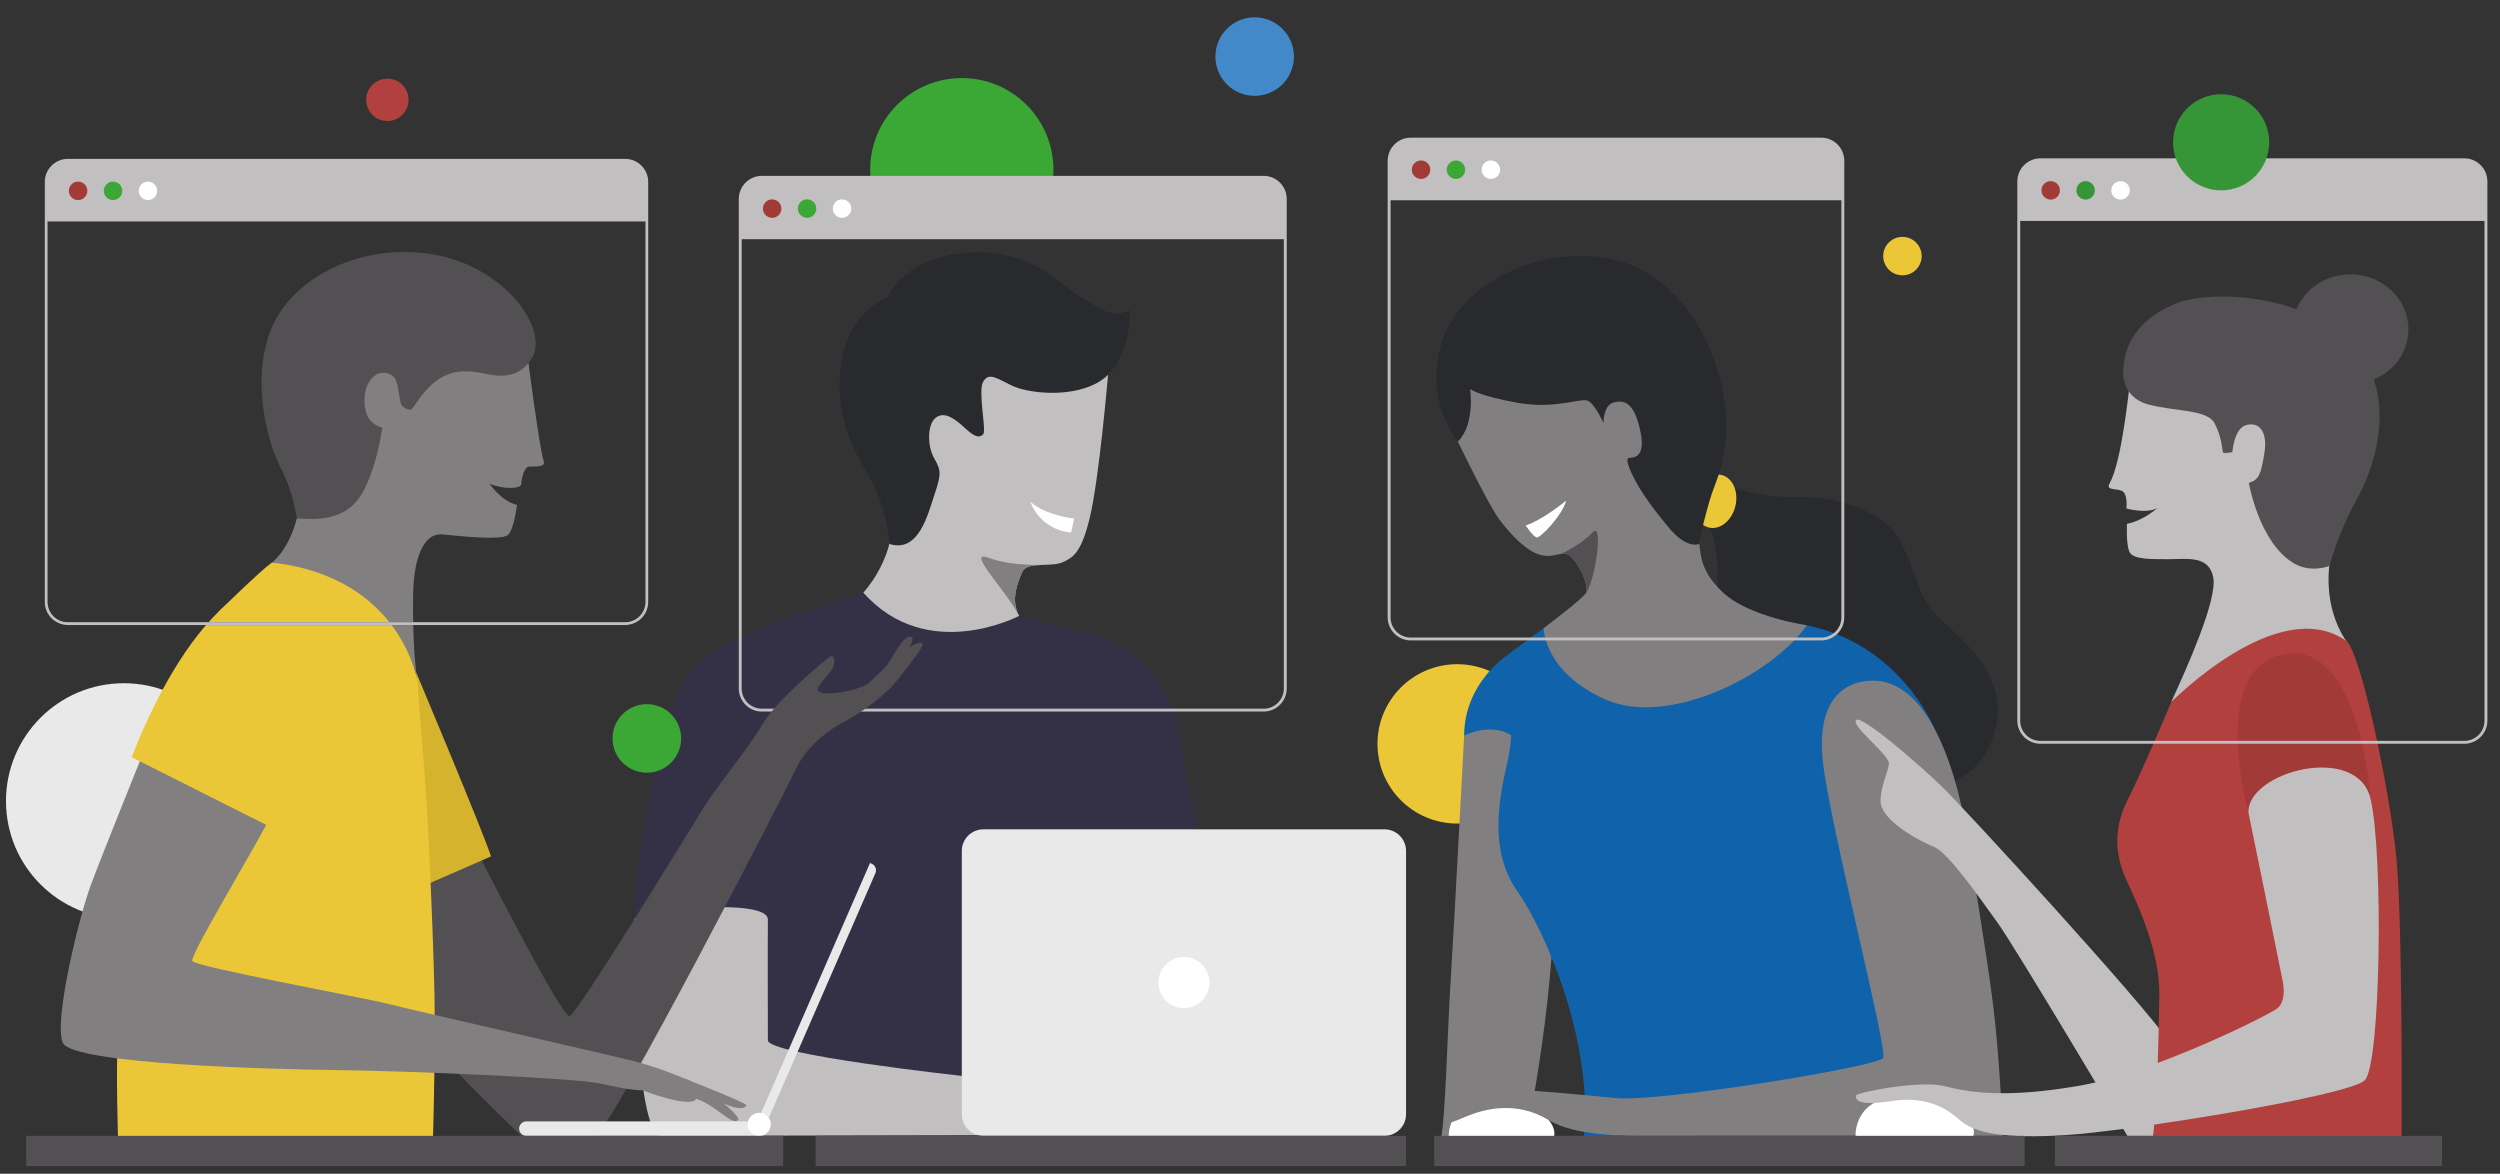 <?xml version="1.0" encoding="utf-8"?>
<!-- Generator: Adobe Illustrator 23.0.4, SVG Export Plug-In . SVG Version: 6.00 Build 0)  -->
<svg version="1.1" id="Layer_1" xmlns="http://www.w3.org/2000/svg" xmlns:xlink="http://www.w3.org/1999/xlink" x="0px" y="0px"
	 width="1733.768px" height="813.991px" viewBox="0 0 1733.768 813.991" enable-background="new 0 0 1733.768 813.991"
	 xml:space="preserve">
<rect x="0" y="0" width="1733.768" height="813.991" fill="#333333" stroke="none"/>
<g>
	<path fill="#3BA735" d="M730.573,117.689c0,35.097-28.452,33.382-63.549,33.382c-35.097,0-63.549,1.716-63.549-33.382
		s28.452-63.549,63.549-63.549C702.121,54.139,730.573,82.591,730.573,117.689z"/>
</g>
<g>
	<circle fill="#EBC738" cx="1010.552" cy="515.884" r="55.261"/>
</g>
<g>
	<path fill="#343147" d="M598.735,410.99c0,0-27.212,9.651-46.212,15.651s-56.969,20.158-72,36.5
		c-24.314,26.435-41.828,148.166-40.664,174.583h92.664c0,0-2,105.499,0,108.999s112.5,3.417,147,8.417s153.5-166,153.5-166
		s-14.5-74.5-18.5-93s-27-48-53-55s-54.733-14.013-54.733-14.013L598.735,410.99z"/>
</g>
<g>
	<path fill="#C2BFC0" d="M439.86,637.724c0,0-0.503,149.982,18.831,149.982c19.333,0,219.667-0.453,219.667-0.453l-11.333-41.112
		c0,0-134.5-14.667-134.5-24.667c0-15.023-0.167-67.834,0-83.75C532.69,621.807,439.858,631.69,439.86,637.724z"/>
</g>
<g>
	<g>
		<path fill="#C2BFC0" d="M876.357,123.452h-348c-8.284,0-15,6.716-15,15v27.43h378v-27.43
			C891.357,130.168,884.641,123.452,876.357,123.452z"/>
	</g>
	<g>
		<g>
			<circle fill="#A23A38" cx="535.496" cy="144.667" r="6.403"/>
		</g>
		<g>
			<circle fill="#3BA735" cx="559.718" cy="144.667" r="6.403"/>
		</g>
		<g>
			<circle fill="#FFFFFF" cx="583.94" cy="144.667" r="6.403"/>
		</g>
	</g>
	<g>
		<path fill="#C2BFC0" d="M876.357,493.474h-348c-8.822,0-16-7.178-16-16V137.96c0-8.822,7.178-16,16-16h348c8.822,0,16,7.178,16,16
			v339.514C892.357,486.296,885.179,493.474,876.357,493.474z M528.357,123.96c-7.72,0-14,6.28-14,14v339.514c0,7.72,6.28,14,14,14
			h348c7.72,0,14-6.28,14-14V137.96c0-7.72-6.28-14-14-14H528.357z"/>
	</g>
</g>
<g>
	<path fill="#535053" d="M600.232,476.141c0-0.5,13.2-12.502,15.125-15.167c4.333-6,10.994-20.643,16.542-19.379
		c3.125,0.712-2.333,10.045-7,20.712S600.232,476.141,600.232,476.141z"/>
</g>
<g>
	<path fill="#535053" d="M331.524,591.641c0,0,58,114.5,63.5,113s84.5-131,93.5-145.5s31-40.5,40-56.5s42.843-44.324,47.062-47.188
		c1.75-1.188,4.604,0.944,2.121,7.247c-2.141,5.434-13.004,13.666-10.004,16.666s19.32,1.274,30.32-3.226s26-18.546,31-24.773
		s10-6.227,11-4.727s-18,26-22.5,30.5s-18,16-30.5,22.5s-27.5,17.5-35.5,34.5s-127,248.13-138.5,253.565s-51.5,0-51.5,0
		s-65.475-62.219-84.975-89.719s11.975-81.346,11.975-81.346S318.667,566.603,331.524,591.641z"/>
</g>
<g>
	<path fill="#D6B32C" d="M288.524,466.141c0,0,46.5,110.563,52,127.781l-52,22.719C288.524,616.641,276.024,470.641,288.524,466.141
		z"/>
</g>
<g>
	<circle fill="#EAE9EA" cx="85.884" cy="555.554" r="81.734"/>
</g>
<g>
	<path fill="#EBC738" d="M151.836,424.006c0,0,28.402-27.937,36.688-33.865c0,0,51.449-4.145,73.5,23.5
		c22.613,28.349,27.5,59,27.5,59s3,41,5,64.5s7,128.5,7,171.5s-1.5,89.564-1.5,89.564l-218-3.064c0,0-2-56.5,0-81s71-213.5,71-213.5
		L151.836,424.006z"/>
</g>
<g>
	<path fill="#827F80" d="M188.524,390.141c0,0,13-9,18.5-35.5s21-102,21-102s63.5-17.5,65-17.5s49.5,5.5,49.5,5.5l23.5,7.5
		c0,0,8.167,63.375,11,71.5c1.773,5.085-7.5,3.5-10.5,4s-5,8.5-5,12s-12.667,3.833-22-0.167c0,0,8,12.167,19,14.667
		c0,0-2,17.5-6.5,21s-30,1-45-0.5s-19,21.115-20,31.307c-1,10.193-1,50.693,2.5,70.693
		C289.524,472.641,278.524,400.141,188.524,390.141z"/>
</g>
<g>
	<path fill="#535053" d="M205.858,359.595c0,0-2.334-18.454-11.334-35.454s-21-61.5-6-97s63.5-59.5,113-50.5
		s79.533,52.086,67.165,72.074c-9.828,15.883-26,11.694-33.984,10.113c-12.625-2.5-22.109-1.755-31.805,5.063
		c-8,5.625-14.625,16.25-16.375,18.75s-4.116,1.737-7.633-1.177c-2.201-1.823-2.034-15.49-5.345-19.485
		c-4-4.827-12.582-5.456-17.704,3.118c-5.122,8.574-3.142,22.333,1.089,26.675c4.231,4.342,8.264,4.724,8.264,4.724
		s-2.672,17.258-7.126,29.84c-4.454,12.582-9.379,23.471-20.821,29.172C226.899,360.665,217.335,360.118,205.858,359.595z"/>
</g>
<g>
	<path fill="#827F80" d="M474.43,747.86c0,0,42.677,16.738,43.094,18.531c0.233,1.004-3.814,6.583-24.667-6.083
		C474.747,749.306,474.43,747.86,474.43,747.86z"/>
</g>
<g>
	<path fill="#827F80" d="M446.274,756.416c0,0,32.924,12.548,36.592,5.635c0.788-1.485-11.446-9.236-11.446-9.236
		S448.244,747.983,446.274,756.416z"/>
</g>
<g>
	<path fill="#827F80" d="M99.524,521.641c0,0-28.5,70.5-36.5,92s-26,94.5-19.5,109.5s148,18.5,192,19s162.833,5.296,180.833,9.296
		s25.167,5.037,33.167,4.537s21.443,2.701,32,5.667c14.833,4.167,25.958,19.484,30.353,15.075
		c1.583-1.588-7.353-9.575-16.853-17.575s-37-18.5-54.5-23s-147.5-34-169.5-39.5s-135.667-26.167-137.667-30.167
		s47.667-85.5,55.167-102S113.139,487.787,99.524,521.641z"/>
</g>
<g>
	<circle fill="#3BA735" cx="448.581" cy="512.101" r="23.783"/>
</g>
<g>
	<path fill="#C2BFC0" d="M598.735,410.99c0,0,20.348-21.453,20.348-51.072s55.431-124.777,55.431-124.777l93.941,24.76
		c0,0-6.173,72.419-12.771,99.51c-5.91,24.265-11.683,27.123-18.021,30.228c-8.578,4.203-25.224-0.701-28.732,7.017
		c-3.508,7.718-8.093,20.152-2.141,30.472C706.79,427.128,642.94,460.807,598.735,410.99z"/>
</g>
<g>
	<path fill="#292A2E" d="M616.801,377.211c0,0-1.311-25.248-14.278-47.071c-12.181-20.5-24.987-45.5-18.584-81.5
		c5.898-33.158,31.584-42.5,31.584-42.5s12.445-30.995,63.029-31.145c39.971-0.119,58.471,24.395,71.221,31.145
		c9.11,4.823,20.25,16,33.75,9c0,0,1.526,37.726-23.25,50.75c-19.5,10.25-48.25,6.628-58.75,1.439s-15.784-9.189-19.642-2.689
		s2.358,34,0,36.5s-5.358,2.5-12.358-4s-14.35-12.182-20.5-7.5c-6.15,4.682-6,20-1,28.5s4.5,11.5,0,25
		S637.079,383.782,616.801,377.211z"/>
</g>
<g>
	<path fill="#EAE9EA" d="M532.524,782.71c0,2.759-2.237,4.996-4.996,4.996H365.019c-2.759,0-4.996-2.237-4.996-4.996l0,0
		c0-2.759,2.237-4.996,4.996-4.996h162.508C530.287,777.714,532.524,779.95,532.524,782.71L532.524,782.71z"/>
</g>
<g>
	<g>
		<path fill="#EAE9EA" d="M604.509,598.976l-1.146-0.499l-79.705,182.985l1.146,0.499c2.532,1.103,5.478-0.056,6.581-2.587
			l75.711-173.817C608.2,603.025,607.041,600.078,604.509,598.976z"/>
	</g>
</g>
<g>
	<g>
		<path d="M1345.852,788.705h-162.509c-3.306,0-5.995-2.689-5.995-5.995c0-3.307,2.689-5.996,5.995-5.996h162.509
			c3.307,0,5.996,2.689,5.996,5.996C1351.848,786.016,1349.158,788.705,1345.852,788.705z M1183.343,778.714
			c-2.203,0-3.995,1.793-3.995,3.996s1.792,3.995,3.995,3.995h162.509c2.203,0,3.996-1.792,3.996-3.995s-1.793-3.996-3.996-3.996
			H1183.343z"/>
	</g>
	<g>
		<path d="M1184.348,788.71c-4.963,0-9-4.037-9-9s4.037-9,9-9s9,4.037,9,9S1189.311,788.71,1184.348,788.71z M1184.348,772.71
			c-3.859,0-7,3.141-7,7s3.141,7,7,7s7-3.141,7-7S1188.207,772.71,1184.348,772.71z"/>
	</g>
	<g>
		<g>
			<path d="M1184.072,783.378c-2.39,0-4.55-1.415-5.504-3.604l-75.711-173.817c-0.641-1.47-0.67-3.101-0.083-4.592
				c0.586-1.491,1.719-2.665,3.188-3.306l2.063-0.897l0.399,0.916l80.104,183.902l-2.062,0.898
				C1185.703,783.21,1184.898,783.378,1184.072,783.378z M1106.99,599.792l-0.229,0.101c-0.979,0.427-1.734,1.209-2.125,2.203
				c-0.392,0.995-0.371,2.082,0.056,3.062l75.711,173.817c0.636,1.46,2.076,2.403,3.67,2.403c0.549,0,1.086-0.112,1.595-0.334
				l0.229-0.1L1106.99,599.792z"/>
		</g>
	</g>
</g>
<g>
	<path fill="#EAE9EA" d="M975.108,772.705c0,8.284-6.716,15-15,15H682.024c-8.284,0-15-6.716-15-15V590.141c0-8.284,6.716-15,15-15
		h278.085c8.284,0,15,6.716,15,15V772.705z"/>
</g>
<g>
	<circle fill="#FFFFFF" cx="821.066" cy="681.423" r="17.718"/>
</g>
<g>
	<circle fill="#EBC738" cx="1319.357" cy="177.598" r="13.333"/>
</g>
<g>
	<path fill="#292A2E" d="M1199.774,337.391c0,0,22.75,8,45.25,7.25s47.25,5.5,63.5,19s19.75,46.5,31,59.25s39.5,31.583,45,59.75
		c5.5,28.167-13.5,57.5-37.25,61.25s-157.666-105.389-157.666-105.389s5.61-55.531-3.987-72.946
		C1185.621,365.556,1185.024,344.391,1199.774,337.391z"/>
</g>
<g>
	<path fill="#827F80" d="M1015.395,510.238c0,0-7.712,145.967-9.527,172.922c-1.815,26.954-3.542,95.953-6.724,107.184
		c-3.182,11.231-3.182,11.231-3.182,11.231l60.798-4.959c0,0,21.262-96.046,21.248-182.331l-7.04-86.314l-2.024-24.817
		C1068.943,503.154,1021.61,494.18,1015.395,510.238z"/>
</g>
<g>
	<path fill="#1062AA" d="M1045.524,454.141c0,0-30.129,19.409-30.129,56.097c0,0,30.629-16.764,46.129,15.569
		C1077.024,558.141,1045.524,454.141,1045.524,454.141z"/>
</g>
<g>
	<path fill="#1062AA" d="M1070.524,435.641l-25,18.5c0,0,6.5,47,0,74s-12.552,62.342,6.5,89.5
		c19.299,27.51,54.333,106.167,46,174.793l216.5-43.293l27.019-243.865c0,0-23.549-58.953-89.534-71.794
		C1186.024,420.641,1070.524,435.641,1070.524,435.641z"/>
</g>
<g>
	<path fill="#827F80" d="M1003.524,290.641c0,0,27.315,57.926,36.75,70.25c5.58,7.288,15.73,19.322,25.837,23.215
		c12.423,4.786,17.913-4.965,24.913,3.535s10.5,19.698,9,23.349s-29.5,24.651-29.5,24.651s0,30.5,43,49.5s114.5-16,139.5-51.5
		c0,0-40-5.802-58-22.651s-15-27.849-18-44.349s-30.5-106.5-30.5-106.5s-106.5-19-108-19.5s-38,8-38,9.5
		S1003.524,290.641,1003.524,290.641z"/>
</g>
<g>
	
		<ellipse transform="matrix(0.234 -0.972 0.972 0.234 573.768 1422.389)" fill="#EBC738" cx="1189.292" cy="347.178" rx="18.75" ry="14.375"/>
</g>
<g>
	<path fill="#292A2E" d="M1011.042,306.293c0,0-24.707-28.866-10.518-70.856c12.331-36.492,64.833-67.63,120.167-54.963
		c55.333,12.667,87.896,89.936,72.833,143.333c-2.928,10.382-6.006,16.634-7.906,23.371c-7.875,27.916-7.156,30.026-7.156,30.026
		s-8.437,4.266-21.437-11.649c0,0-13-15.415-19.75-26.665s-10.5-20.75-7.75-21.25s12.25,0.75,8-19s-11.25-21.5-18.5-19.5
		s-7,14.25-7,14.25s-5.75-13.043-10.75-15.397s-22.181,6.027-48.5,1.397c-27-4.75-33.25-9.583-33.25-9.583
		S1023.292,293.793,1011.042,306.293z"/>
</g>
<g>
	<path fill="#FFFFFF" d="M1004.71,788.204c0,0-1.661-24.433,30.289-24.88c31.95-0.447,45.355,16.081,42.674,25.147
		S1004.71,788.204,1004.71,788.204z"/>
</g>
<g>
	<path fill="#827F80" d="M1291.524,472.705c-12.438,2.3-31.5,12.5-27.5,54s45.329,201.076,42,207
		c-3.329,5.924-155.39,30.782-185.34,27.833c-23.447-2.309-55.16-5.333-72.16-5.833s-46.919,18.301-46.226,20.464
		c1.362,4.25,3.726,2.536,14.726-1.964s33.553-11.557,57,2.565c10.549,6.354,29,10.935,63,10.935s252,0,252,0s-2-53.5-7-92.5
		s-16.5-107-16.5-107S1351.024,461.705,1291.524,472.705z"/>
</g>
<g>
	<path fill="#C2BFC0" d="M1476.717,269.18c-0.47,1.263-5.159,50.915-13.723,66.09c-3.12,5.529,6.099,2.919,9.411,5.758
		s2.27,11.599,2.27,11.599s13.871,3.936,21.442-0.323c0,0-9.232,8.615-21.062,10.981c0,0-0.705,13.625,1.661,19.303
		c2.366,5.678,16.089,5.205,27.919,5.205s27.446-2.839,30.285,12.776s-18.335,62.611-29.218,86.429c0,0,44.45-41.55,85.056-45.992
		c27.919-3.054,39.276,7.356,39.276,7.356s-18.455-19.874-14.669-55.838s-2.839-90.381-2.839-90.381l-92.274-44.481
		C1520.251,257.666,1483.341,251.356,1476.717,269.18z"/>
</g>
<g>
	<path fill="#535053" d="M1472.458,256.582c0,0-1.893,18.592,17.035,23.798c18.928,5.205,41.168,3.312,46.374,13.25
		c5.205,9.937,5.205,18.455,5.678,19.874c0.473,1.42,6.625,0,6.625,0s1.139-16.257,9.435-18.655
		c9.43-2.726,15.142,4.869,12.776,19.38s-3.669,18.543-10.767,20.672c0,0,7.004,41.391,31.143,55.735
		c11.78,7,24.606,1.893,24.606,1.893s7.098-25.08,19.401-46.847c12.303-21.767,29.812-73.819-4.732-108.363
		s-98.425-35.963-120.666-26.972S1473.404,234.677,1472.458,256.582z"/>
</g>
<g>
	<ellipse fill="#535053" cx="1630.033" cy="228.361" rx="40.222" ry="38.093"/>
</g>
<g>
	<path fill="#C2BFC0" d="M1475.343,787.705c0,0-77.346-130.188-89.864-147.565s-34.061-48.455-43.937-52.664
		c-17.979-7.662-37.328-20.839-37.362-31.754c-0.033-10.492,5.13-19.73,5.797-25.904c0.667-6.174-25.779-25.678-22.866-30.345
		c2.913-4.667,43.244,30.186,59.579,46s139.333,150,157.333,176.667c18,26.667,55.306,65.864,55.306,65.864L1475.343,787.705z"/>
</g>
<g>
	<path fill="#B2403E" d="M1505.702,487.001c0,0-18.85,45.283-29.678,66.64c-5.36,10.572-13.554,30.686-1.238,56.91
		c8.94,19.035,23.238,51.09,22.738,79.59s-1.5,87.628-6,107.564h174c0,0,1-153.564-3.5-201.564s-25-144.773-35.042-151.778
		C1579.726,411.399,1505.702,487.001,1505.702,487.001z"/>
</g>
<g>
	<circle fill="#B2403E" cx="268.644" cy="69.241" r="14.696"/>
</g>
<g>
	<circle fill="#4389C9" cx="870.114" cy="39.241" r="27.233"/>
</g>
<g>
	<path fill="#EBC738" d="M196.024,577.807L91.357,525.141c0,0,55.962-155.636,130-117.041
		C284.024,440.766,196.024,577.807,196.024,577.807z"/>
</g>
<g>
	<circle fill="#FFFFFF" cx="526.524" cy="779.71" r="8"/>
</g>
<g>
	<path d="M433.581,433.474H47.024c-8.822,0-16-7.178-16-16V126.14c0-8.822,7.178-16,16-16h386.558c8.822,0,16,7.178,16,16v291.333
		C449.581,426.296,442.403,433.474,433.581,433.474z M47.024,112.14c-7.72,0-14,6.28-14,14v291.333c0,7.72,6.28,14,14,14h386.558
		c7.72,0,14-6.28,14-14V126.14c0-7.72-6.28-14-14-14H47.024z"/>
</g>
<g>
	<path fill="#C2BFC0" d="M433.581,433.474H47.024c-8.822,0-16-7.178-16-16V126.14c0-8.822,7.178-16,16-16h386.558
		c8.822,0,16,7.178,16,16v291.333C449.581,426.296,442.403,433.474,433.581,433.474z M47.024,112.14c-7.72,0-14,6.28-14,14v291.333
		c0,7.72,6.28,14,14,14h386.558c7.72,0,14-6.28,14-14V126.14c0-7.72-6.28-14-14-14H47.024z"/>
</g>
<g>
	<path fill="#A23A38" d="M1559.329,563.641c0,0-28.306-100.5,24.694-110s60,100.5,60,100.5s-12.318-21.66-43-18
		S1563.829,557.141,1559.329,563.641z"/>
</g>
<g>
	<path fill="#FFFFFF" d="M1286.882,787.705c0,0-1.858-27.315,33.892-27.815s50.75,17.978,47.75,28.114
		S1286.882,787.705,1286.882,787.705z"/>
</g>
<g>
	<path fill="#C2BFC0" d="M1559.329,563.641c0,0,22.194,108.5,23.694,116.5s1,15-3.5,19s-85.834,45.017-138.5,54s-77,4-93,0
		s-60.718,4.195-60.913,6.816c-0.229,3.084,2.104,7.143,24.604,3.643s36.809,3.679,47.309,13.11s31.5,13.06,73.5,10.495
		s196.5-27.064,207.5-38.064s13-155.667,4-195C1635.024,514.807,1558.135,535.141,1559.329,563.641z"/>
</g>
<g>
	<rect x="18.156" y="787.705" fill="#535053" width="524.974" height="20.999"/>
</g>
<g>
	<rect x="565.629" y="787.705" fill="#535053" width="409.479" height="20.999"/>
</g>
<g>
	<rect x="994.607" y="787.705" fill="#535053" width="409.479" height="20.999"/>
</g>
<g>
	<rect x="1425.086" y="787.705" fill="#535053" width="268.487" height="20.999"/>
</g>
<g>
	<path fill="#C2BFC0" d="M1263.024,96.474H978.357c-8.284,0-15,6.716-15,15v27.43h314.667v-27.43
		C1278.024,103.19,1271.308,96.474,1263.024,96.474z"/>
</g>
<g>
	<g>
		<circle fill="#A23A38" cx="985.496" cy="117.689" r="6.403"/>
	</g>
	<g>
		<circle fill="#3BA735" cx="1009.718" cy="117.689" r="6.403"/>
	</g>
	<g>
		<circle fill="#FFFFFF" cx="1033.94" cy="117.689" r="6.403"/>
	</g>
</g>
<g>
	<path fill="#C2BFC0" d="M1263.024,444.141H978.357c-8.822,0-16-7.178-16-16V111.474c0-8.822,7.178-16,16-16h284.667
		c8.822,0,16,7.178,16,16v316.667C1279.024,436.963,1271.846,444.141,1263.024,444.141z M978.357,97.474c-7.72,0-14,6.28-14,14
		v316.667c0,7.72,6.28,14,14,14h284.667c7.72,0,14-6.28,14-14V111.474c0-7.72-6.28-14-14-14H978.357z"/>
</g>
<g>
	<path fill="#C2BFC0" d="M1709.024,110.807h-294c-8.284,0-15,6.716-15,15v27.43h324v-27.43
		C1724.024,117.523,1717.308,110.807,1709.024,110.807z"/>
</g>
<g>
	<g>
		<circle fill="#A23A38" cx="1422.163" cy="132.022" r="6.403"/>
	</g>
	<g>
		<circle fill="#369637" cx="1446.385" cy="132.022" r="6.403"/>
	</g>
	<g>
		<circle fill="#FFFFFF" cx="1470.606" cy="132.022" r="6.403"/>
	</g>
</g>
<g>
	<path fill="#C2BFC0" d="M1709.024,515.807h-294c-8.822,0-16-7.178-16-16v-374c0-8.822,7.178-16,16-16h294c8.822,0,16,7.178,16,16
		v374C1725.024,508.63,1717.846,515.807,1709.024,515.807z M1415.024,111.807c-7.72,0-14,6.28-14,14v374c0,7.72,6.28,14,14,14h294
		c7.72,0,14-6.28,14-14v-374c0-7.72-6.28-14-14-14H1415.024z"/>
</g>
<g>
	<circle fill="#369637" cx="1540.382" cy="98.689" r="33.333"/>
</g>
<g>
	<path fill="#FFFFFF" d="M744.94,359.633c0,0-20.169-2.165-30.335-11.665c0,0,5.765,19.118,28.214,21.333L744.94,359.633z"/>
</g>
<g>
	<defs>
		<path id="SVGID_1_" d="M598.735,410.99c0,0,20.348-21.453,20.348-51.072s55.431-124.777,55.431-124.777l93.941,24.76
			c0,0-6.173,72.419-12.771,99.51c-5.91,24.265-11.683,27.123-18.021,30.228c-8.578,4.203-25.224-0.701-28.732,7.017
			c-3.508,7.718-8.093,20.152-2.141,30.472C706.79,427.128,642.94,460.807,598.735,410.99z"/>
	</defs>
	<clipPath id="SVGID_2_">
		<use xlink:href="#SVGID_1_"  overflow="visible"/>
	</clipPath>
	<g clip-path="url(#SVGID_2_)">
		<path fill="#827F80" d="M726.82,391.623c0,0-24.306,1.53-41.103-4.738c-16.797-6.268,12.061,22.572,21.073,40.242
			C715.802,444.798,726.82,391.623,726.82,391.623z"/>
	</g>
</g>
<g>
	<defs>
		<path id="SVGID_3_" d="M1003.524,290.641c0,0,27.315,57.926,36.75,70.25c5.58,7.288,15.73,19.322,25.837,23.215
			c12.423,4.786,17.913-4.965,24.913,3.535s10.5,19.698,9,23.349s-29.5,24.651-29.5,24.651s0,30.5,43,49.5s114.5-16,139.5-51.5
			c0,0-40-5.802-58-22.651s-15-27.849-18-44.349s-30.5-106.5-30.5-106.5s-106.5-19-108-19.5s-38,8-38,9.5
			S1003.524,290.641,1003.524,290.641z"/>
	</defs>
	<clipPath id="SVGID_4_">
		<use xlink:href="#SVGID_3_"  overflow="visible"/>
	</clipPath>
	<g clip-path="url(#SVGID_4_)">
		<path fill="#535053" d="M1082.597,384.131c0,0,14.116-6.392,21.927-14.99c7.811-8.598,1.667,36.167-5.443,43.152
			C1075.954,435.017,1077.185,398.122,1082.597,384.131z"/>
	</g>
</g>
<g>
	<path fill="#FFFFFF" d="M1058.068,364.422c0,0,5.27,7.983,7.744,8.302s17.483-15.008,20.357-25.546
		C1086.169,347.178,1069.883,360.59,1058.068,364.422z"/>
</g>
<g>
	<path fill="#C2BFC0" d="M433.581,111.14H47.024c-8.284,0-15,6.716-15,15v27.43h416.557v-27.43
		C448.581,117.856,441.865,111.14,433.581,111.14z"/>
</g>
<g>
	<g>
		<circle fill="#A23A38" cx="54.163" cy="132.355" r="6.403"/>
	</g>
	<g>
		<circle fill="#3BA735" cx="78.385" cy="132.355" r="6.403"/>
	</g>
	<g>
		<circle fill="#FFFFFF" cx="102.606" cy="132.355" r="6.403"/>
	</g>
</g>
</svg>
